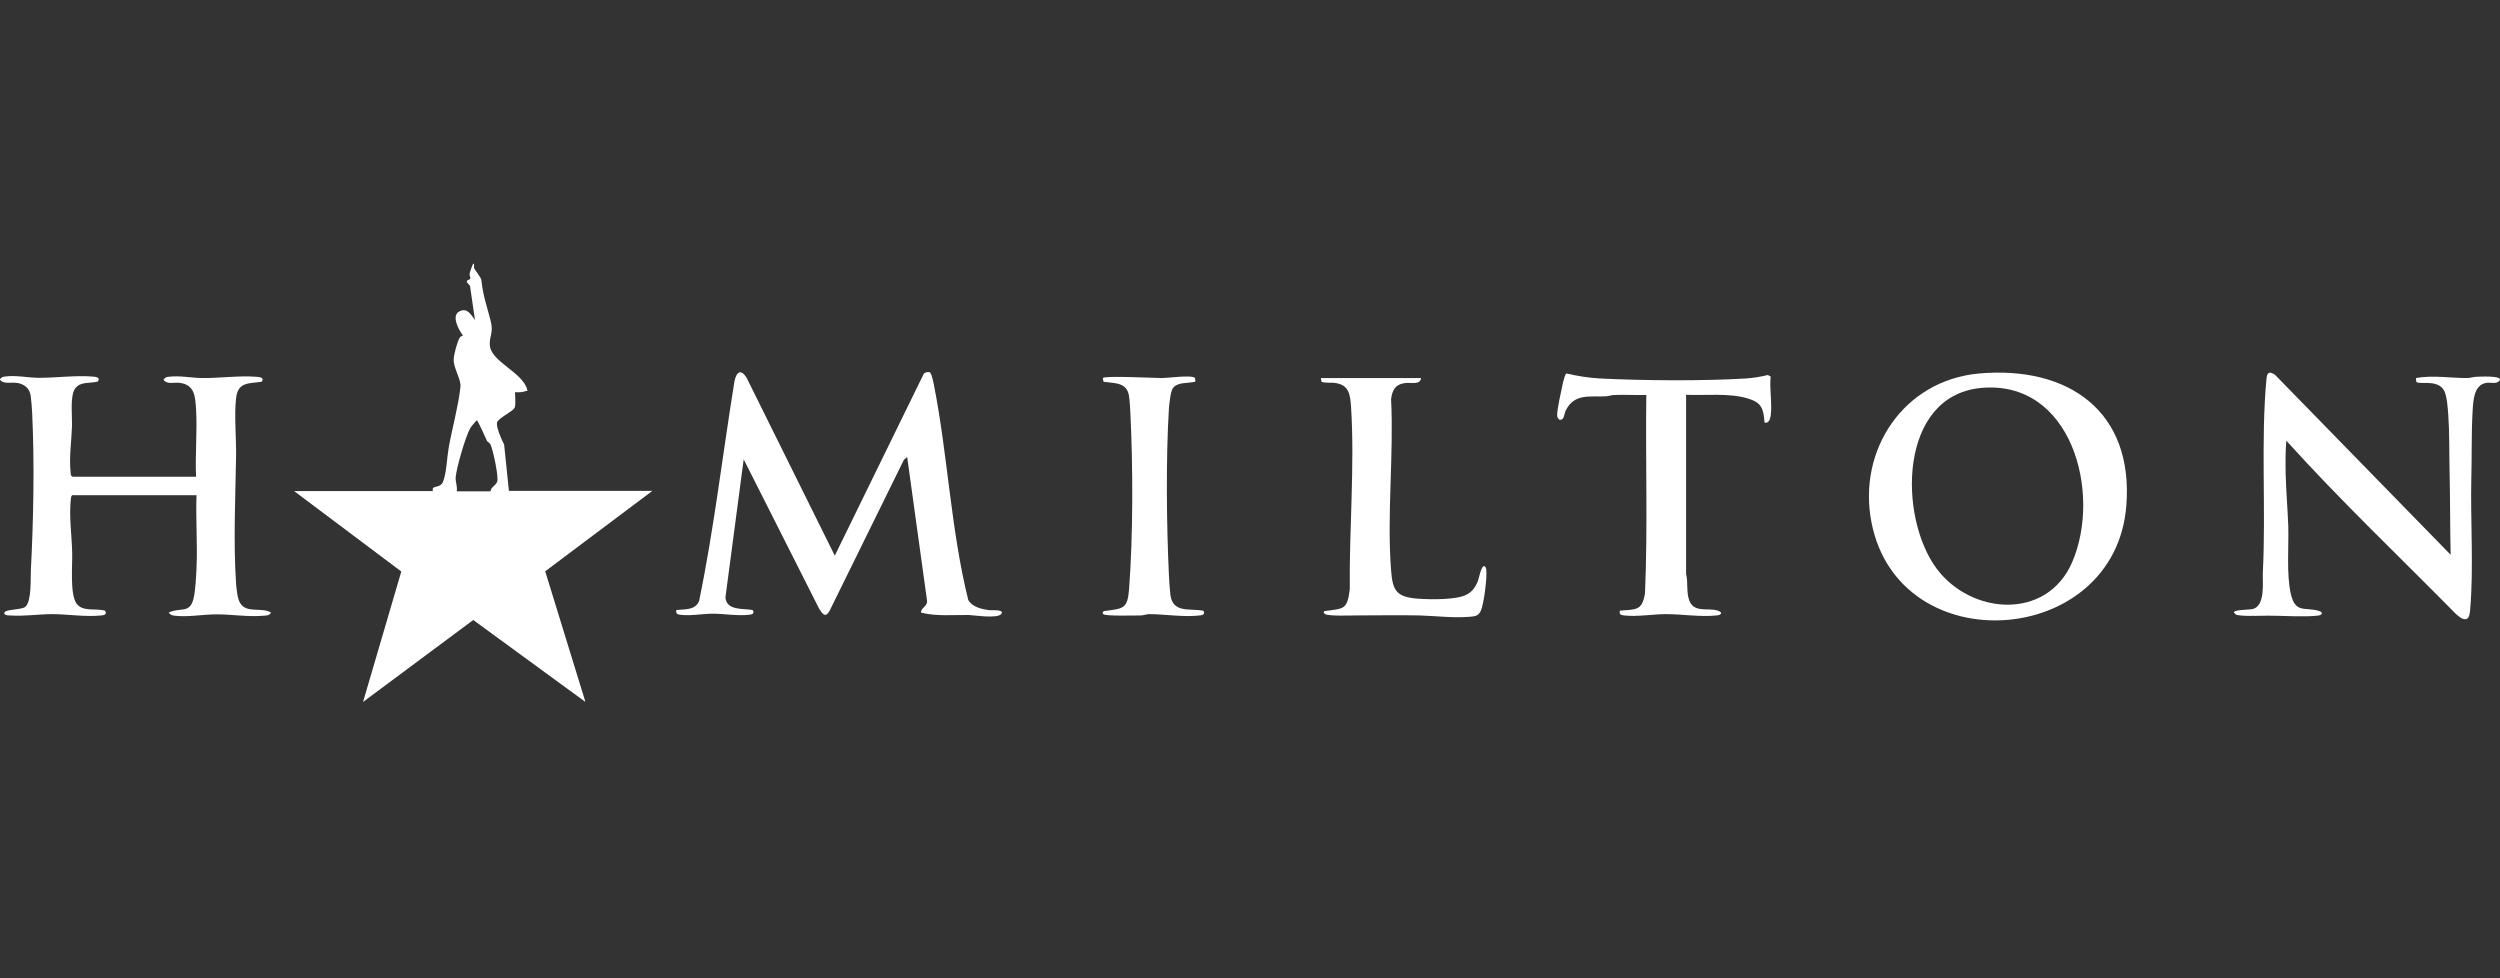 <?xml version="1.0" encoding="UTF-8"?>
<svg id="Capa_1" data-name="Capa 1" xmlns="http://www.w3.org/2000/svg" viewBox="0 0 115 45">
  <rect x="0" y="0" width="115" height="45" fill="#333333" stroke="none"/>
  <defs>
    <style>
      .cls-1 {
        fill: #fff;
      }
    </style>
  </defs>
  <path class="cls-1" d="M19.91,22.6s-.02-.11.01-.15c.07-.09.36-.03.46-.29.16-.4.18-1.11.26-1.57.16-.89.45-1.93.54-2.79.04-.35-.32-.85-.31-1.26,0-.22.17-.85.29-1.03.04-.05.14-.05.13-.09-.19-.24-.55-.91-.15-1.1.37-.18.52.16.71.4l-.23-1.57-.15-.18.03-.08c.25-.06.08-.17.1-.29,0-.05.15-.48.18-.48.06.04,0,.16.04.24.01.03.31.41.32.51.1.84.24,1.13.43,1.89.14.54-.06.71-.04,1.09.02.78,1.49,1.25,1.72,2.06.03.11-.01.06-.07.08-.15.06-.32.06-.48.05-.03.03.05.57-.03.72-.1.19-.78.48-.81.69-.03.23.22.79.33,1l.22,2.13h6.6l-4.93,3.7,1.85,6.01-5.16-3.77-5.07,3.77,1.76-6-4.93-3.7h6.38ZM21.01,22.6h1.55c.03-.2.24-.26.31-.44.08-.22-.19-1.45-.3-1.7-.05-.11-.14-.12-.17-.18-.06-.13-.42-.95-.47-.95-.09.11-.23.25-.3.37-.22.39-.64,1.84-.67,2.27-.01.21.09.41.05.63Z"/>
  <path class="cls-1" d="M42.8,17.17c.06.04.14.43.16.53.64,3.25.78,6.68,1.58,9.9.19.33.62.42.97.47.08.01.72-.05.55.17-.18.23-1.21.06-1.5.05-.73-.01-1.48.07-2.19-.11-.02-.24.32-.27.27-.58l-.91-6.58-.15.13-3.42,6.95c-.2.35-.33.13-.48-.1l-3.47-6.87-.84,6.35c.05.62.8.5,1.25.58.1.15-.01.21-.16.22-.53.06-1.16-.05-1.67-.05-.46,0-1.02.11-1.49.05-.16-.02-.21-.05-.19-.22.39-.04.88.02,1.05-.42.69-3.34,1.08-6.75,1.63-10.13.1-.42.29-.54.55-.14l4.06,8.19,4.08-8.34c.04-.1.24-.13.32-.08Z"/>
  <path class="cls-1" d="M3.35,22.76c-.08.05-.08.11-.09.19-.09.78.04,1.66.06,2.44.02.58-.11,1.9.19,2.36.28.41.89.22,1.32.34.1.15-.01.21-.16.22-.72.08-1.56-.06-2.28-.06-.62,0-1.3.11-1.94.06-.07,0-.23,0-.25-.09-.05-.22.81-.14.98-.32.28-.28.22-1.29.24-1.68.12-2.25.17-4.96.06-7.21-.01-.23-.04-.6-.07-.82-.05-.32-.28-.51-.59-.57s-.64.08-.83-.16c.07-.1.12-.13.25-.14.49-.07,1.07.06,1.55.06.8,0,1.68-.12,2.44-.06.16.01.41.03.27.23-.35.1-.81-.02-1.05.33s-.12,1.29-.14,1.75c-.02.68-.14,1.43-.06,2.11,0,.08,0,.14.09.19h5.68c-.05-1.01.06-2.08,0-3.08-.04-.6-.05-1.15-.76-1.24-.26-.03-.57.09-.74-.14.07-.1.12-.13.25-.14.49-.06,1.02.05,1.5.06.81.01,1.73-.12,2.5-.06.16.01.41.03.27.23-.6.09-1.09,0-1.18.75-.09.79.01,1.83,0,2.66-.03,1.89-.13,3.99,0,5.88.02.24.06.68.18.88.3.51.99.18,1.43.45-.09.13-.16.13-.3.14-.73.07-1.5-.06-2.22-.06-.59,0-1.34.14-1.94.06-.12-.02-.17-.04-.25-.14.52-.26.96.07,1.14-.63.09-.36.12-1.03.14-1.41.05-1.11-.04-2.24,0-3.36H3.35Z"/>
  <path class="cls-1" d="M91.04,17.18c4.11-.36,7.12,1.74,6.77,6.1-.53,6.52-10.45,7.21-11.72.76-.66-3.35,1.49-6.55,4.95-6.86ZM91.09,17.85c-3.75.39-3.77,5.92-2.01,8.3,1.59,2.14,5.08,2.4,6.24-.29,1.37-3.17-.02-8.44-4.24-8.01Z"/>
  <path class="cls-1" d="M112.73,25.54c-.03-1.3-.02-2.61-.05-3.91-.02-.84,0-1.71-.06-2.55-.02-.29-.06-.9-.2-1.13-.32-.53-1.16-.23-1.27-.39l-.02-.17c.78-.14,1.57,0,2.36,0,.16,0,.29-.06.44-.06.17,0,1.08-.06,1.08.14-.15.23-.41.11-.63.14-.59.09-.61.82-.64,1.3-.06,1.02-.03,2.09-.06,3.11-.04,1.91.11,4.13-.05,5.99-.01.15-.03.45-.2.47-.18.02-.31-.12-.44-.22-2.61-2.65-5.32-5.22-7.82-7.99-.04.5-.04,1.02-.03,1.53.02.78.09,1.6.12,2.38.03.94-.09,2.25.12,3.15s.65.58,1.28.77c.24.07.16.2-.05.22-.64.07-1.6,0-2.27,0-.27,0-1.36.05-1.5-.06-.03-.02-.05-.06-.08-.09,0-.13.72-.12.85-.15.61-.14.46-1.23.48-1.68.15-2.91-.1-6.08.17-8.93.03-.29.14-.34.39-.17l8.09,8.29Z"/>
  <path class="cls-1" d="M81.45,19.13c-.02.14-.09.36-.28.31-.05-.66-.14-.93-.8-1.12-.86-.25-1.92-.12-2.81-.16v8.24c.1.4,0,.84.15,1.23.22.58.87.31,1.31.46.24.08.17.2-.05.22-.76.08-1.58-.06-2.33-.06-.6,0-1.33.13-1.94.06-.16-.02-.21-.05-.19-.22.75-.06,1.03.01,1.16-.8.13-3.03.02-6.08.06-9.12-.49.01-.98-.02-1.47,0-.13,0-.25.05-.38.06-.75.04-1.44-.15-1.85.64-.09.18-.06.46-.29.44-.08-.06-.11-.13-.11-.22-.01-.24.19-1.13.25-1.41.02-.09.11-.49.18-.5.51.12,1.02.2,1.54.23,2.02.1,4.7.12,6.71,0,.32-.02.69-.08,1.01-.16l.13.07c-.06.57.08,1.29,0,1.83Z"/>
  <path class="cls-1" d="M65.37,17.39c-.04.34-.49.19-.74.23-.45.06-.59.33-.64.75.13,2.56-.2,5.33,0,7.87.07.96.27,1.23,1.25,1.3.55.04,1.74.06,2.21-.18.24-.12.39-.31.5-.55.09-.19.17-.78.33-.77.08.05.08.11.09.19.04.34-.11,1.55-.25,1.86-.11.24-.25.26-.5.28-.77.07-1.57-.04-2.33-.06-.97-.02-1.92,0-2.88,0-.27,0-1.29.04-1.45-.06-.05-.03-.11-.09-.03-.14.9-.12,1.04-.06,1.16-1-.03-2.72.23-5.67.06-8.37-.04-.55-.07-1.02-.71-1.12-.21-.04-.44.02-.65-.06l-.03-.17h4.6Z"/>
  <path class="cls-1" d="M55,17.55c-.32.1-.83,0-1.05.31-.11.16-.16.71-.18.93-.14,2.3-.11,5.34,0,7.66.01.27.04.67.07.93.12.83.88.6,1.51.71.1.15-.01.21-.16.22-.74.09-1.6-.06-2.33-.06-.13,0-.25.06-.39.06-.25,0-1.65.04-1.72-.06-.05-.07-.03-.09.03-.14.91-.12,1.09-.09,1.16-1.05.18-2.39.18-5.57.06-7.99-.01-.23-.03-.6-.06-.82-.09-.68-.65-.61-1.18-.69l-.03-.17c.08-.12,2.39,0,2.74,0,.25,0,1.38-.16,1.5,0l.02.17Z"/>
</svg>